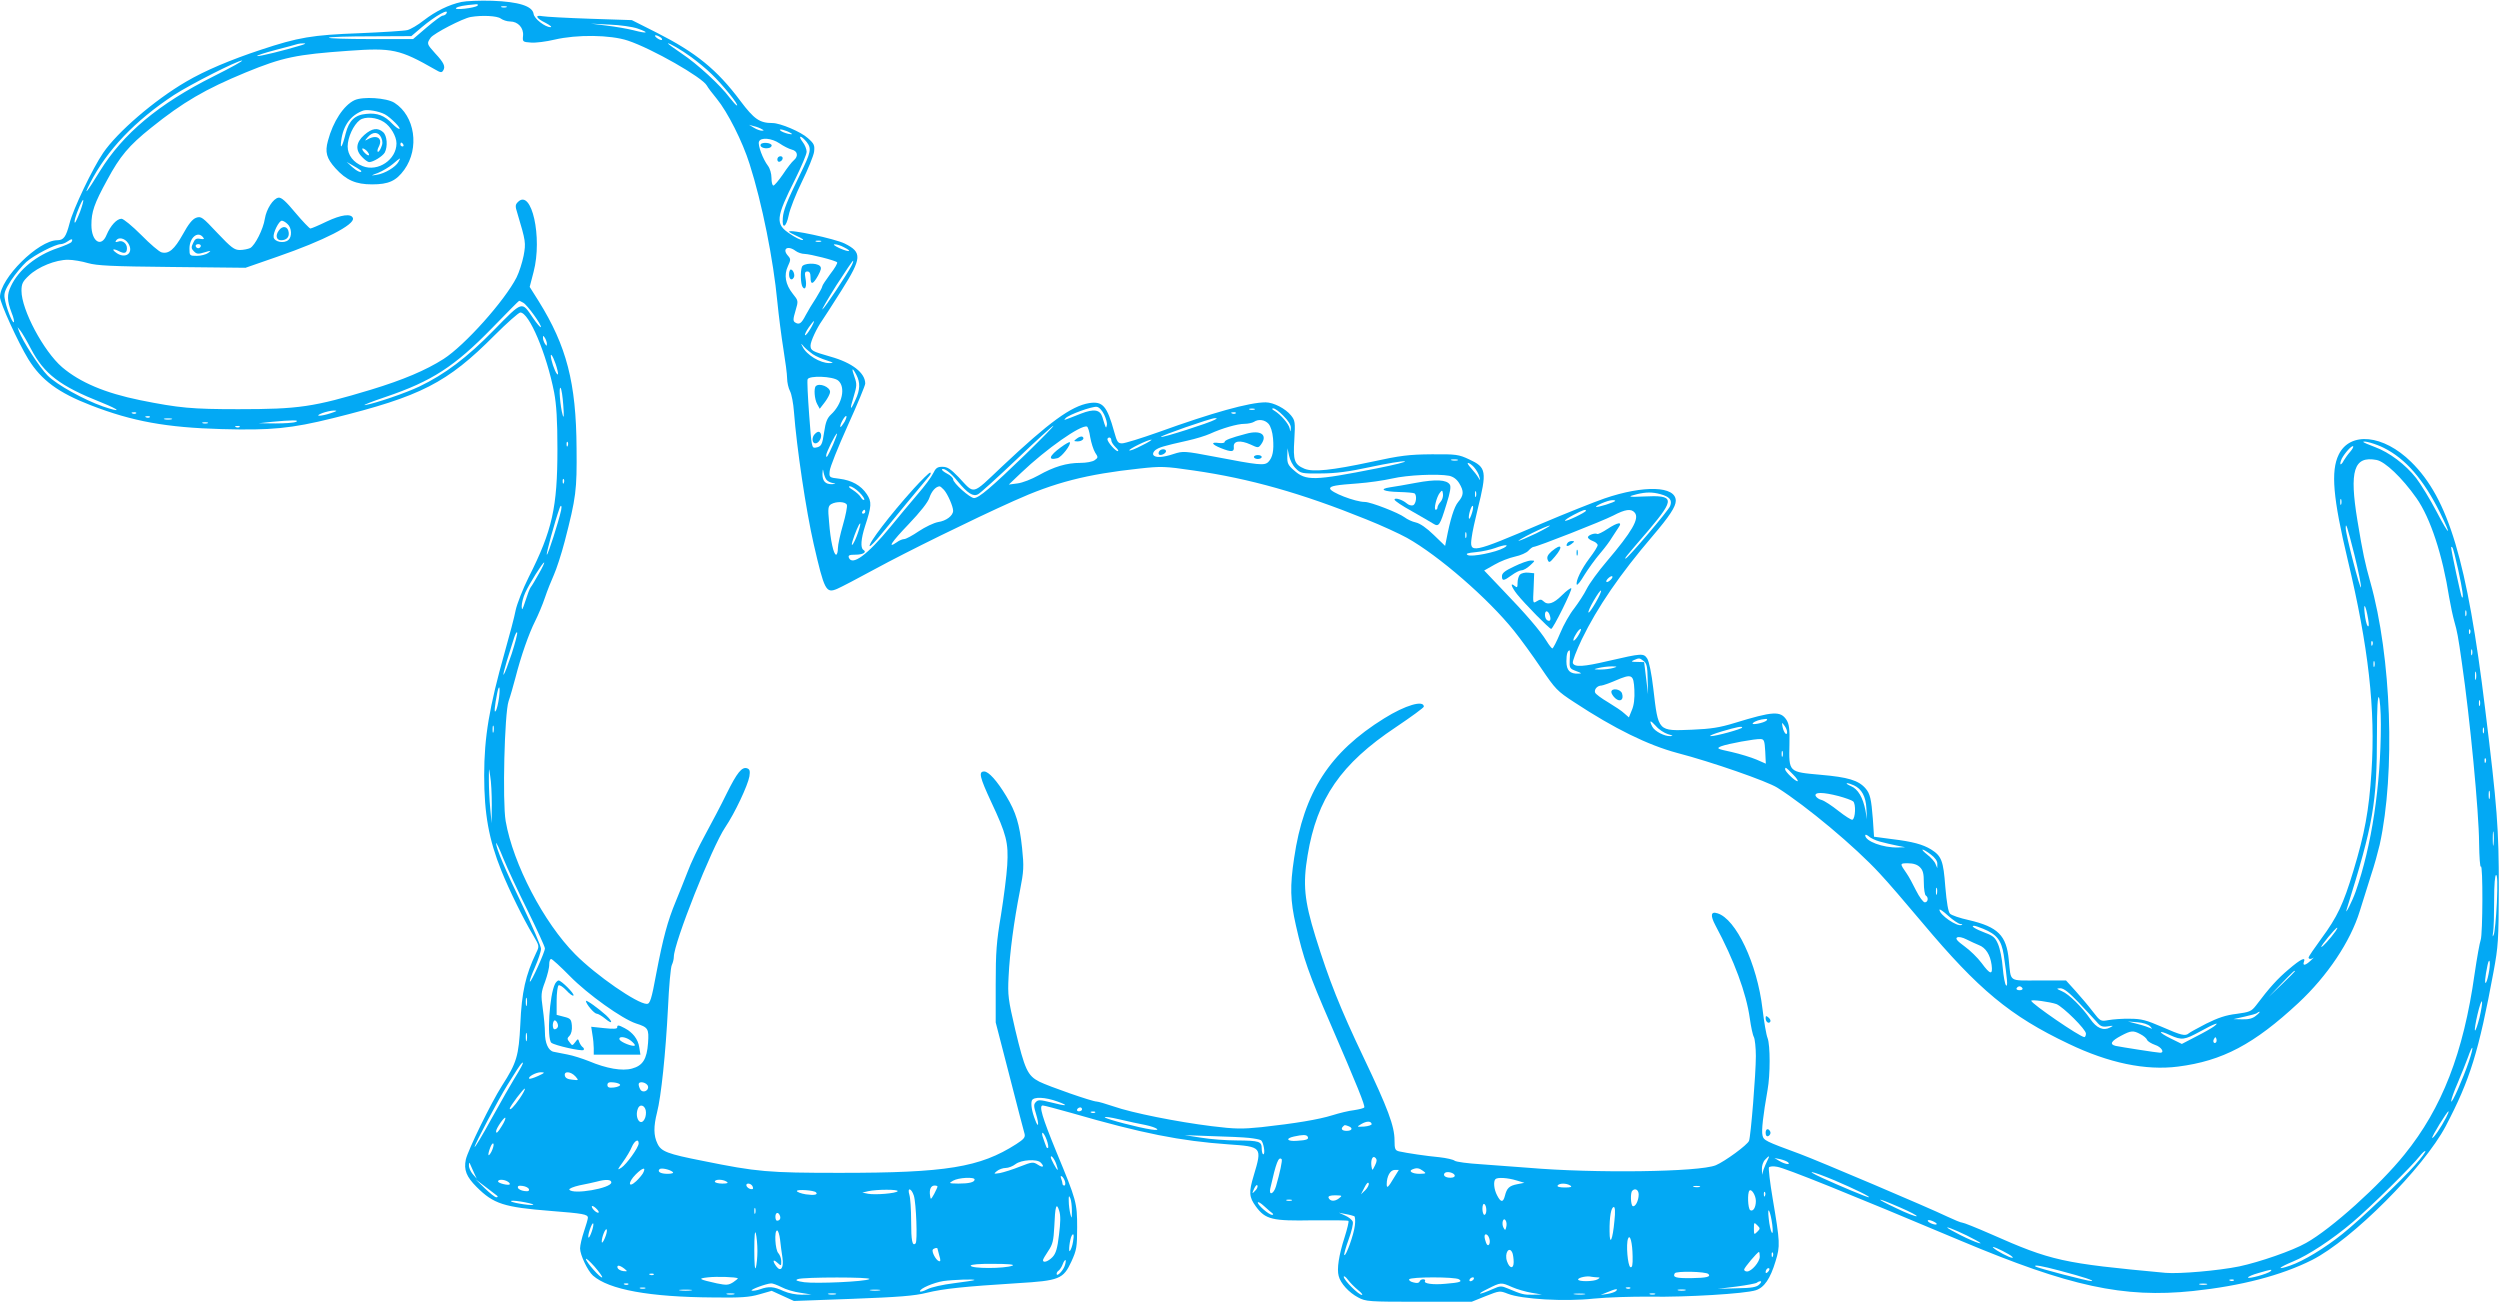 <?xml version="1.0" standalone="no"?>
<!DOCTYPE svg PUBLIC "-//W3C//DTD SVG 20010904//EN"
 "http://www.w3.org/TR/2001/REC-SVG-20010904/DTD/svg10.dtd">
<svg version="1.0" xmlns="http://www.w3.org/2000/svg"
 width="1280pt" height="667pt" viewBox="0 0 1280 667"
 preserveAspectRatio="xMidYMid meet">
<g transform="translate(0,667) scale(0.1,-0.1)"
fill="#03a9f4" stroke="none">
<path d="M2363 6660 c-65 -14 -132 -47 -193 -94 -30 -24 -68 -46 -84 -50 -15
-4 -126 -11 -245 -16 -243 -9 -313 -21 -506 -85 -154 -51 -285 -106 -382 -163
-163 -95 -352 -258 -425 -365 -54 -79 -154 -288 -172 -361 -18 -69 -30 -86
-63 -86 -96 0 -293 -195 -293 -291 0 -30 93 -233 145 -318 66 -107 154 -172
320 -236 214 -83 388 -114 670 -122 254 -7 356 3 570 56 451 112 584 180 827
424 64 64 124 117 132 117 45 0 134 -210 173 -408 12 -64 17 -141 17 -292 0
-297 -26 -416 -147 -655 -30 -60 -60 -137 -67 -170 -6 -33 -32 -130 -56 -215
-79 -280 -105 -434 -105 -630 0 -198 24 -329 88 -488 39 -97 113 -248 163
-331 32 -55 32 -55 15 -90 -54 -113 -74 -200 -81 -366 -8 -161 -18 -196 -94
-314 -56 -88 -174 -329 -185 -378 -11 -53 3 -88 55 -140 87 -87 139 -104 380
-123 165 -13 190 -17 190 -35 0 -6 -9 -38 -20 -70 -11 -32 -20 -71 -20 -87 0
-33 39 -115 66 -139 82 -72 289 -110 617 -112 139 -2 184 1 235 16 l63 18 57
-26 57 -26 300 11 c236 9 317 15 380 31 86 21 192 32 463 49 217 13 236 21
278 112 26 57 29 73 29 173 0 127 -3 138 -107 389 -72 176 -90 236 -69 236 7
0 74 -18 149 -39 359 -104 557 -143 800 -160 174 -12 175 -13 131 -160 -26
-86 -24 -110 11 -158 49 -67 84 -75 292 -71 97 1 179 0 182 -3 3 -3 -6 -41
-20 -85 -29 -90 -40 -161 -30 -197 9 -37 52 -85 100 -110 39 -21 52 -22 311
-22 l270 0 72 29 c71 28 72 28 113 12 71 -28 292 -41 439 -25 69 7 200 11 291
10 182 -3 485 15 540 33 43 14 74 59 101 149 24 78 23 95 -15 321 -14 82 -22
154 -19 159 3 5 22 7 42 3 43 -7 366 -137 941 -379 557 -234 832 -294 1188
-257 247 26 453 80 610 159 205 104 571 471 684 685 125 238 169 381 245 791
24 130 26 161 27 425 0 309 -8 416 -70 920 -92 757 -188 1078 -379 1265 -142
140 -313 157 -371 37 -41 -84 -29 -222 46 -537 107 -448 143 -767 122 -1086
-13 -201 -35 -317 -93 -509 -51 -169 -82 -235 -164 -346 -36 -49 -65 -92 -65
-96 0 -10 13 -10 26 -1 5 5 -1 -2 -14 -14 -27 -26 -44 -30 -36 -8 11 28 -16
15 -78 -38 -57 -48 -98 -93 -168 -186 -23 -29 -32 -33 -99 -42 -53 -6 -95 -20
-155 -50 -44 -23 -85 -45 -90 -50 -17 -15 -38 -10 -136 33 -81 35 -106 42
-165 42 -38 1 -88 -3 -110 -7 -39 -7 -41 -7 -80 44 -22 29 -62 76 -89 106
l-48 53 -139 0 c-158 0 -142 -11 -154 105 -12 126 -55 169 -204 204 -46 10
-90 25 -97 33 -9 9 -17 56 -24 137 -10 134 -19 158 -73 192 -43 26 -94 40
-202 53 l-90 12 -6 91 c-8 102 -14 130 -38 157 -36 41 -90 57 -229 69 -166 15
-163 12 -160 158 2 77 -2 102 -15 123 -31 47 -68 45 -267 -16 -75 -23 -120
-30 -215 -34 -178 -7 -174 -12 -200 210 -9 79 -22 139 -31 154 -19 28 -26 28
-199 -12 -128 -30 -173 -33 -182 -11 -3 9 18 63 46 122 80 165 197 335 362
528 87 102 119 151 119 181 0 76 -163 81 -365 12 -49 -17 -196 -75 -325 -130
-356 -152 -367 -154 -355 -70 3 26 17 90 30 142 49 198 46 217 -43 258 -53 25
-66 27 -192 26 -116 -1 -159 -6 -310 -39 -202 -43 -297 -53 -341 -35 -52 22
-59 42 -52 149 5 89 4 98 -17 124 -28 35 -90 67 -130 67 -83 0 -273 -53 -547
-152 -90 -32 -174 -58 -188 -58 -21 0 -26 7 -40 58 -37 134 -59 159 -129 148
-91 -15 -204 -97 -445 -324 -160 -151 -138 -145 -224 -54 -40 41 -56 52 -82
52 -26 0 -34 -6 -48 -35 -9 -19 -45 -67 -80 -107 -34 -40 -98 -116 -140 -168
-116 -141 -194 -199 -211 -155 -4 12 3 15 34 15 39 0 60 13 40 25 -15 10 -12
56 9 121 34 103 35 125 9 164 -30 45 -77 71 -141 79 -52 6 -52 7 -49 39 1 19
43 123 92 232 50 110 90 207 90 216 0 55 -67 107 -178 138 -94 27 -102 31
-102 57 0 21 31 88 60 129 10 14 54 83 99 154 104 165 106 194 16 239 -51 25
-285 75 -285 61 0 -3 19 -13 43 -24 23 -10 35 -19 26 -19 -9 -1 -39 14 -65 32
-76 50 -72 82 27 279 32 65 59 128 59 141 0 13 -9 36 -21 51 -11 14 -16 26
-10 26 5 0 19 -12 31 -27 26 -34 23 -51 -35 -169 -67 -137 -84 -180 -87 -220
-5 -59 17 -50 30 13 6 32 37 110 68 173 31 63 59 132 62 152 4 34 1 42 -32 71
-35 32 -141 77 -181 77 -66 0 -94 20 -164 113 -120 161 -228 248 -429 350
l-127 64 -214 7 c-118 4 -227 10 -243 13 -42 8 -34 -10 15 -34 23 -12 35 -22
26 -22 -27 -1 -84 43 -87 68 -6 40 -76 62 -211 67 -64 2 -135 -1 -158 -6z m82
-19 c-14 -12 -123 -25 -110 -12 9 8 39 14 100 19 11 1 15 -2 10 -7z m148 -8
c-7 -2 -19 -2 -25 0 -7 3 -2 5 12 5 14 0 19 -2 13 -5z m-308 -33 c-3 -5 -12
-10 -18 -10 -7 0 -43 -27 -82 -60 l-70 -60 -219 0 c-121 0 -216 3 -212 7 3 4
100 7 214 7 l208 1 54 46 c69 58 144 100 125 69z m279 -25 c11 -8 32 -15 48
-15 40 0 70 -33 66 -73 -3 -31 -2 -32 41 -35 24 -2 78 5 120 15 115 27 286 25
376 -5 123 -41 381 -188 404 -230 5 -10 28 -40 51 -68 55 -67 132 -219 168
-334 64 -200 122 -493 142 -705 7 -71 21 -180 31 -242 10 -62 19 -129 19 -150
0 -21 7 -51 15 -66 8 -15 17 -63 20 -105 14 -184 62 -507 101 -677 55 -239 63
-254 120 -230 19 8 107 54 197 103 158 86 495 252 707 347 210 95 374 137 644
166 110 12 129 12 278 -10 285 -41 552 -116 883 -250 78 -31 171 -74 209 -95
161 -90 415 -310 548 -476 33 -41 95 -126 138 -190 74 -109 82 -118 171 -176
205 -135 377 -219 526 -259 177 -46 461 -145 513 -178 150 -95 398 -302 524
-439 38 -40 136 -154 219 -253 287 -342 449 -477 748 -619 206 -99 395 -138
560 -117 228 29 389 114 617 326 148 138 266 314 314 470 17 55 43 138 58 185
16 47 35 117 44 155 81 370 60 962 -48 1345 -27 96 -38 145 -66 315 -42 255
-19 332 98 310 43 -8 130 -90 204 -195 72 -102 134 -292 168 -510 7 -41 19
-97 27 -125 13 -45 19 -74 38 -210 41 -281 87 -761 88 -922 1 -72 5 -126 9
-120 11 17 10 -347 -1 -376 -5 -13 -19 -91 -31 -173 -57 -405 -167 -688 -359
-925 -126 -157 -376 -382 -504 -453 -70 -40 -239 -98 -342 -120 -108 -22 -307
-39 -377 -33 -529 49 -584 61 -896 199 -73 32 -138 58 -145 58 -7 0 -41 14
-77 31 -95 46 -661 286 -755 321 -177 65 -185 69 -191 95 -6 24 3 102 26 233
14 76 14 229 0 265 -7 17 -18 83 -26 149 -27 232 -136 462 -231 490 -34 11
-37 -11 -10 -62 96 -179 158 -347 176 -476 6 -43 15 -86 21 -96 5 -10 10 -54
10 -97 0 -92 -26 -411 -35 -434 -8 -21 -123 -105 -170 -125 -84 -35 -624 -42
-960 -13 -66 5 -175 13 -242 18 -66 4 -127 12 -135 18 -7 6 -42 14 -78 18 -66
6 -166 21 -207 30 -20 5 -23 12 -23 56 0 73 -34 164 -158 424 -121 254 -177
395 -247 620 -57 185 -65 267 -40 416 48 291 170 468 452 656 79 53 143 100
143 105 0 35 -94 8 -203 -60 -279 -173 -412 -379 -461 -715 -22 -145 -20 -217
9 -345 38 -169 67 -251 177 -504 138 -319 178 -419 173 -428 -2 -4 -26 -10
-52 -14 -27 -3 -76 -15 -111 -26 -70 -22 -191 -42 -363 -61 -100 -10 -134 -10
-255 5 -177 22 -408 68 -502 101 -41 14 -80 25 -87 25 -23 0 -246 78 -294 102
-60 31 -74 61 -123 266 -36 155 -39 175 -34 272 6 124 27 281 58 439 20 102
21 124 11 220 -13 122 -31 182 -81 265 -47 78 -90 126 -113 126 -30 0 -23 -29
36 -156 78 -166 89 -208 82 -324 -3 -52 -18 -167 -32 -255 -23 -136 -27 -189
-27 -355 l0 -195 71 -275 c39 -151 73 -284 77 -296 4 -17 -4 -27 -43 -52 -186
-119 -357 -147 -903 -147 -368 0 -424 5 -700 61 -183 36 -215 48 -234 89 -20
41 -20 88 -2 159 21 81 44 301 56 534 5 112 14 212 20 222 5 10 10 29 10 41 0
71 195 562 263 663 49 72 116 215 124 261 4 27 2 36 -11 41 -27 10 -52 -21
-106 -130 -27 -56 -77 -150 -110 -211 -33 -60 -74 -146 -90 -190 -17 -44 -44
-111 -60 -150 -42 -101 -65 -187 -100 -370 -24 -131 -32 -155 -48 -155 -49 0
-260 146 -367 254 -161 162 -318 463 -356 682 -17 99 -6 552 15 614 9 25 24
79 35 120 28 110 69 227 101 290 15 30 38 84 50 120 12 36 33 88 46 117 13 29
38 105 55 170 59 228 63 263 61 478 -2 336 -51 523 -194 753 l-46 73 20 77
c46 176 -10 428 -80 358 -14 -14 -15 -21 -3 -58 43 -144 44 -151 32 -217 -7
-35 -23 -85 -36 -111 -61 -120 -265 -348 -374 -418 -91 -58 -207 -107 -371
-157 -295 -89 -369 -100 -680 -100 -237 0 -303 6 -502 46 -181 37 -308 91
-400 169 -95 82 -208 294 -208 391 0 36 6 48 38 78 47 45 137 81 200 81 26 0
72 -8 102 -17 46 -13 119 -17 431 -20 l376 -4 164 57 c237 82 397 164 386 197
-8 25 -60 18 -134 -17 -41 -20 -79 -36 -84 -36 -4 0 -39 36 -76 80 -49 59 -72
80 -87 78 -27 -4 -62 -58 -70 -108 -8 -53 -50 -136 -75 -150 -11 -5 -35 -10
-53 -10 -28 0 -44 12 -115 87 -77 82 -83 87 -109 78 -19 -7 -39 -32 -68 -85
-43 -77 -72 -102 -109 -92 -12 3 -59 43 -104 89 -46 46 -91 83 -101 83 -24 0
-56 -35 -76 -82 -27 -68 -78 -35 -78 50 0 67 14 109 81 231 65 121 111 176
225 267 163 131 276 197 484 283 190 78 259 92 527 111 224 16 261 8 443 -96
27 -16 34 -17 41 -5 13 20 4 40 -41 88 -43 48 -44 50 -23 80 16 22 164 99 205
106 58 10 136 6 154 -8z m700 -51 c64 -22 52 -28 -20 -9 -32 8 -95 19 -139 24
l-80 10 96 -5 c53 -2 117 -11 143 -20z m116 -44 c8 -5 12 -11 9 -14 -3 -3 -14
1 -25 9 -21 16 -8 20 16 5z m-1835 -41 c-88 -27 -219 -59 -228 -56 -6 2 36 16
93 31 58 15 110 29 115 31 6 2 19 3 30 3 13 0 9 -3 -10 -9z m1995 -62 c30 -22
77 -60 103 -86 54 -51 143 -161 130 -161 -4 0 -21 19 -38 41 -46 62 -166 173
-245 225 -38 26 -70 49 -70 51 0 7 67 -31 120 -70z m-2445 -97 c-282 -141
-465 -294 -584 -487 -66 -108 -87 -133 -50 -61 86 169 230 320 429 451 83 54
325 177 349 177 9 0 -56 -36 -144 -80z m2805 -271 c13 -7 13 -8 0 -8 -8 0 -26
6 -40 15 l-25 15 25 -7 c14 -3 32 -10 40 -15z m150 -21 c10 -6 6 -7 -15 -3
-16 4 -34 11 -40 17 -12 12 31 1 55 -14z m-59 -52 c20 -14 48 -28 63 -32 30
-7 35 -34 10 -55 -9 -7 -34 -39 -55 -71 -22 -32 -44 -58 -49 -58 -6 0 -10 17
-10 39 0 22 -8 49 -18 62 -26 34 -53 106 -46 124 9 23 65 18 105 -9z m-3581
-350 c-12 -31 -24 -56 -26 -56 -7 0 3 36 23 83 25 57 26 37 3 -27z m1062 -63
c22 -19 24 -66 4 -82 -22 -19 -70 -10 -75 14 -4 22 27 85 42 85 6 0 19 -7 29
-17z m-433 -67 c9 -11 6 -12 -14 -9 -19 4 -27 0 -36 -21 -11 -22 -10 -29 4
-43 14 -14 22 -15 54 -5 34 10 36 10 19 -3 -11 -8 -37 -15 -58 -15 -37 0 -38
1 -38 37 0 56 42 92 69 59z m-673 -25 c-3 -5 -35 -19 -70 -31 -108 -36 -200
-110 -240 -195 -21 -43 -20 -74 3 -135 11 -27 16 -50 11 -50 -9 0 -39 78 -46
122 -5 27 2 44 33 93 22 33 57 75 78 94 40 35 148 91 176 91 8 0 24 6 35 14
20 15 30 14 20 -3z m290 -6 c29 -44 -5 -80 -52 -55 -13 8 -24 17 -24 21 0 4
12 2 27 -6 30 -16 43 -12 43 14 0 25 -24 43 -45 34 -13 -4 -16 -3 -11 5 12 20
45 13 62 -13z m3547 8 c-7 -2 -19 -2 -25 0 -7 3 -2 5 12 5 14 0 19 -2 13 -5z
m-3175 -24 c-2 -6 -8 -10 -13 -10 -5 0 -11 4 -13 10 -2 6 4 11 13 11 9 0 15
-5 13 -11z m3293 -5 c46 -23 28 -27 -22 -5 -24 11 -36 20 -26 20 10 1 32 -6
48 -15z m-247 -19 c11 -8 31 -15 45 -15 30 -1 157 -33 167 -43 4 -3 -12 -31
-35 -60 -22 -30 -41 -58 -41 -63 0 -6 -15 -32 -32 -60 -18 -27 -42 -67 -53
-88 -22 -43 -33 -50 -54 -37 -11 7 -11 17 2 60 15 51 15 51 -14 87 -38 48 -46
96 -25 141 15 32 15 37 1 53 -33 36 -2 56 39 25z m285 -77 c-25 -47 -137 -216
-148 -222 -6 -4 26 51 71 123 46 71 84 128 86 126 2 -2 -2 -14 -9 -27z m-1680
-188 c20 -10 97 -117 90 -125 -3 -2 -21 19 -40 47 -59 87 -51 90 -201 -63
-138 -141 -250 -225 -381 -288 -69 -33 -221 -85 -277 -95 -19 -3 28 16 105 42
236 80 352 155 545 353 74 76 136 139 138 139 2 0 11 -4 21 -10z m1470 -134
c-12 -20 -24 -35 -27 -32 -3 3 6 21 19 40 13 19 25 33 27 32 1 -2 -7 -20 -19
-40z m-3991 -101 c68 -130 148 -191 362 -276 99 -40 104 -53 7 -20 -97 34
-236 111 -283 158 -41 41 -131 180 -147 228 l-7 20 16 -20 c8 -11 32 -51 52
-90z m2642 25 c0 -13 -1 -13 -10 0 -5 8 -10 22 -10 30 0 13 1 13 10 0 5 -8 10
-22 10 -30z m1362 -54 c15 -10 47 -24 70 -31 37 -12 39 -14 15 -14 -47 -1
-118 42 -138 84 -10 19 -9 19 8 -1 10 -11 31 -28 45 -38z m-1308 -81 c5 -19 4
-26 -2 -20 -12 13 -32 73 -32 94 1 19 24 -31 34 -74z m1531 -25 c20 -39 19
-76 -5 -127 -27 -61 -31 -53 -9 17 16 53 17 64 4 100 -17 47 -12 52 10 10z
m-94 -28 c40 -33 22 -121 -37 -175 -19 -18 -27 -39 -34 -87 -10 -68 -14 -77
-45 -82 -19 -3 -20 6 -32 167 -7 94 -11 176 -8 183 7 20 128 16 156 -6z
m-1407 -127 c4 -55 3 -70 -3 -50 -13 44 -21 149 -11 139 5 -5 11 -45 14 -89z
m2769 -47 c10 -21 17 -46 14 -55 -4 -20 -5 -18 -23 42 -12 38 -43 43 -110 17
-94 -37 -90 -36 -78 -23 16 18 135 61 159 58 12 -1 27 -17 38 -39z m770 25
c-7 -2 -19 -2 -25 0 -7 3 -2 5 12 5 14 0 19 -2 13 -5z m148 -32 c25 -25 39
-47 38 -62 -2 -23 -2 -23 -6 -2 -5 23 -45 70 -78 90 -13 7 -15 12 -6 12 7 1
31 -16 52 -38z m-4876 14 c-54 -18 -91 -18 -45 0 19 7 46 13 60 13 19 0 16 -3
-15 -13z m-998 -1 c-3 -3 -12 -4 -19 -1 -8 3 -5 6 6 6 11 1 17 -2 13 -5z
m5630 0 c-3 -3 -12 -4 -19 -1 -8 3 -5 6 6 6 11 1 17 -2 13 -5z m-5560 -20 c-3
-3 -12 -4 -19 -1 -8 3 -5 6 6 6 11 1 17 -2 13 -5z m3557 -24 c-10 -16 -19 -28
-21 -26 -6 6 20 56 29 56 5 0 1 -13 -8 -30z m-3446 13 c-10 -2 -26 -2 -35 0
-10 3 -2 5 17 5 19 0 27 -2 18 -5z m5342 -2 c-27 -16 -271 -94 -276 -88 -6 5
252 95 276 96 13 0 13 -1 0 -8z m-4705 -11 c-11 -5 -58 -8 -105 -8 l-85 1 65
7 c102 10 149 10 125 0z m4980 -10 c11 -13 20 -41 23 -75 5 -63 -2 -97 -24
-120 -20 -20 -48 -17 -277 27 -152 29 -160 29 -207 14 -56 -19 -96 -21 -105
-5 -4 6 1 17 11 25 20 14 39 20 164 48 41 9 93 25 115 35 61 28 140 51 177 51
18 0 40 5 48 10 24 16 56 11 75 -10z m-5432 3 c-7 -2 -19 -2 -25 0 -7 3 -2 5
12 5 14 0 19 -2 13 -5z m164 -19 c-3 -3 -12 -4 -19 -1 -8 3 -5 6 6 6 11 1 17
-2 13 -5z m4025 -139 c-177 -171 -240 -225 -265 -225 -21 0 -107 77 -107 96 0
7 -14 21 -31 29 -17 9 -29 19 -26 22 10 9 44 -16 81 -62 50 -61 79 -79 103
-66 11 5 100 86 199 180 98 94 183 171 187 171 5 0 -59 -65 -141 -145z m330
86 c5 -28 16 -63 25 -78 16 -24 16 -26 -2 -39 -11 -8 -43 -14 -74 -14 -70 0
-134 -19 -214 -64 -34 -19 -82 -38 -107 -41 l-45 -6 63 60 c129 123 306 247
337 237 5 -1 13 -26 17 -55z m-1317 -38 c-28 -62 -35 -73 -35 -54 0 14 48 111
55 111 3 0 -7 -26 -20 -57z m1425 22 c0 -8 10 -23 22 -35 12 -11 17 -20 11
-20 -12 0 -53 47 -53 61 0 5 5 9 10 9 6 0 10 -7 10 -15z m156 -26 c-32 -17
-60 -28 -64 -25 -5 6 95 55 113 55 6 0 -16 -14 -49 -30z m-2939 -1 c-3 -8 -6
-5 -6 6 -1 11 2 17 5 13 3 -3 4 -12 1 -19z m9298 -11 c112 -56 203 -161 288
-332 62 -125 50 -124 -16 2 -35 67 -83 145 -106 175 -55 70 -138 132 -211 159
-33 12 -60 24 -60 26 0 9 66 -10 105 -30z m-172 -20 c-11 -12 -26 -33 -33 -45
-6 -13 -14 -21 -17 -19 -2 3 1 16 7 29 16 30 52 69 58 63 3 -3 -4 -15 -15 -28z
m-5399 -85 c25 -26 31 -27 129 -26 75 0 143 9 254 33 84 18 162 31 175 29 13
-2 -51 -18 -142 -36 -324 -64 -363 -65 -425 -10 -30 26 -35 36 -34 72 l1 41 8
-38 c4 -21 19 -51 34 -65z m829 41 c-7 -2 -21 -2 -30 0 -10 3 -4 5 12 5 17 0
24 -2 18 -5z m84 -35 c11 -13 24 -34 27 -48 6 -23 6 -23 -5 -5 -6 11 -23 32
-37 48 -14 15 -21 27 -16 27 6 0 20 -10 31 -22z m-3315 -65 c5 -6 19 -14 31
-16 19 -4 19 -4 -3 -6 -34 -1 -50 16 -49 54 2 27 2 27 6 5 3 -14 9 -30 15 -37z
m3188 21 c21 -5 38 -17 51 -38 25 -41 24 -62 -5 -96 -21 -25 -41 -90 -61 -195
l-6 -30 -58 56 c-37 36 -70 59 -92 64 -19 4 -44 16 -57 26 -30 23 -174 79
-204 79 -49 0 -178 50 -178 69 0 13 32 18 143 26 53 4 132 15 175 25 78 18
232 25 292 14z m-4533 -36 c-3 -8 -6 -5 -6 6 -1 11 2 17 5 13 3 -3 4 -12 1
-19z m1513 -49 c17 -17 28 -34 25 -38 -4 -3 -11 2 -17 12 -5 10 -24 27 -41 38
-20 12 -26 19 -15 19 9 0 31 -14 48 -31z m433 13 c19 -21 47 -85 47 -107 0
-25 -35 -52 -77 -58 -22 -4 -66 -25 -99 -47 -32 -22 -66 -40 -74 -40 -9 0 -26
-7 -38 -16 -52 -36 -28 0 61 93 59 62 99 112 106 136 11 32 32 56 52 57 3 0
13 -8 22 -18z m2724 -34 c-3 -7 -5 -2 -5 12 0 14 2 19 5 13 2 -7 2 -19 0 -25z
m944 12 c48 -13 62 -31 50 -61 -8 -23 -218 -269 -228 -269 -7 0 -2 6 120 148
134 159 131 178 -27 170 -79 -4 -88 -1 -34 12 47 11 78 11 119 0z m3486 -52
c-3 -7 -5 -2 -5 12 0 14 2 19 5 13 2 -7 2 -19 0 -25z m-3717 18 c0 -7 -93 -36
-98 -31 -6 5 58 33 81 34 9 1 17 -1 17 -3z m-3934 -21 c3 -7 -6 -54 -20 -102
-14 -48 -26 -103 -26 -120 0 -18 -4 -33 -9 -33 -13 0 -29 73 -36 166 -7 73 -5
83 11 93 27 15 74 13 80 -4z m-1463 -27 c-14 -63 -67 -228 -73 -228 -6 0 41
171 65 238 7 21 13 13 8 -10z m4664 -13 c-6 -19 -12 -33 -15 -31 -7 7 9 66 18
66 4 0 3 -16 -3 -35z m-3107 5 c0 -5 -5 -10 -11 -10 -5 0 -7 5 -4 10 3 6 8 10
11 10 2 0 4 -4 4 -10z m3690 5 c0 -8 -102 -57 -107 -51 -3 2 17 16 44 30 48
25 63 30 63 21z m250 -10 c25 -30 -14 -97 -144 -250 -42 -49 -88 -112 -102
-140 -13 -27 -43 -72 -64 -100 -22 -27 -55 -85 -72 -127 -18 -43 -36 -78 -40
-78 -3 0 -17 17 -29 37 -33 54 -110 143 -222 259 l-98 103 53 30 c29 17 76 35
104 41 29 6 60 20 69 30 10 11 22 20 27 20 17 0 353 132 407 160 63 33 93 37
111 15z m-3977 -102 c-17 -51 -41 -88 -28 -43 12 39 33 90 39 90 3 0 -2 -21
-11 -47z m3472 -4 c-44 -21 -84 -38 -90 -38 -5 0 26 18 70 40 43 21 84 39 90
38 5 0 -26 -18 -70 -40z m4190 -111 c20 -81 35 -155 33 -165 -3 -18 -78 271
-78 303 0 34 8 8 45 -138z m-4548 90 c-3 -7 -5 -2 -5 12 0 14 2 19 5 13 2 -7
2 -19 0 -25z m193 -53 c-40 -23 -166 -48 -185 -37 -13 7 -2 11 41 15 33 3 77
13 99 21 51 19 77 19 45 1z m4886 -112 c23 -106 29 -151 19 -141 -5 4 -55 239
-55 255 0 4 3 4 6 0 4 -3 17 -55 30 -114z m-9827 -20 c-18 -32 -36 -63 -42
-70 -5 -7 -17 -38 -27 -70 -15 -46 -18 -52 -19 -28 0 17 8 48 18 70 21 46 89
155 97 155 3 0 -9 -26 -27 -57z m5491 -28 c-7 -8 -17 -15 -22 -15 -6 0 -5 7 2
15 7 8 17 15 22 15 6 0 5 -7 -2 -15z m-80 -120 c-18 -31 -34 -54 -37 -51 -3 3
9 30 27 61 18 31 34 54 37 51 3 -3 -9 -30 -27 -61z m3955 -85 c5 -29 4 -42 -3
-35 -5 6 -12 35 -15 65 -7 63 6 41 18 -30z m502 18 c-3 -7 -5 -2 -5 12 0 14 2
19 5 13 2 -7 2 -19 0 -25z m-4544 -98 c-9 -16 -21 -30 -26 -30 -4 0 0 14 10
30 9 17 21 30 26 30 4 0 0 -13 -10 -30z m4564 8 c-3 -8 -6 -5 -6 6 -1 11 2 17
5 13 3 -3 4 -12 1 -19z m-10027 -105 c-18 -54 -36 -102 -41 -107 -5 -5 3 26
16 70 14 43 30 97 37 118 7 21 14 34 16 27 2 -6 -11 -55 -28 -108z m9527 45
c-3 -8 -6 -5 -6 6 -1 11 2 17 5 13 3 -3 4 -12 1 -19z m510 -50 c-3 -7 -5 -2
-5 12 0 14 2 19 5 13 2 -7 2 -19 0 -25z m-4620 -24 c-2 -45 -1 -47 33 -60 28
-10 31 -13 12 -13 -44 -2 -62 16 -62 63 0 37 6 56 17 56 1 0 2 -21 0 -46z
m378 -8 c16 -12 20 -28 21 -93 l2 -78 -10 83 -10 82 -37 1 c-29 0 -32 2 -16 9
28 12 29 12 50 -4z m3742 -28 c-3 -7 -5 -2 -5 12 0 14 2 19 5 13 2 -7 2 -19 0
-25z m-3897 -8 c-14 -4 -43 -8 -65 -8 -38 0 -39 1 -10 8 17 4 46 8 65 8 32 0
33 -1 10 -8z m4417 -57 c-3 -10 -5 -2 -5 17 0 19 2 27 5 18 2 -10 2 -26 0 -35z
m-4309 -55 c2 -44 -2 -79 -13 -104 l-15 -37 -23 20 c-12 12 -50 37 -83 57 -34
20 -64 42 -67 50 -6 16 11 36 33 36 8 1 40 12 70 25 86 37 94 33 98 -47z
m-5813 -40 c-4 -29 -11 -60 -17 -68 -9 -15 -6 23 8 93 10 48 16 29 9 -25z
m9635 -138 c0 -311 -47 -621 -129 -855 -17 -49 -58 -129 -46 -91 137 440 155
544 155 898 0 135 4 198 10 188 5 -8 10 -71 10 -140z m507 98 c-3 -7 -5 -2 -5
12 0 14 2 19 5 13 2 -7 2 -19 0 -25z m-3652 -77 c-14 -13 -83 -26 -70 -13 10
10 37 19 65 21 8 1 10 -2 5 -8z m-505 -70 c26 -7 29 -9 12 -10 -30 -1 -79 24
-92 48 -18 35 -11 36 18 4 15 -18 43 -36 62 -42z m610 11 c0 -23 -17 -4 -23
25 -5 26 -4 26 9 8 8 -10 14 -25 14 -33z m-6623 1 c-3 -10 -5 -4 -5 12 0 17 2
24 5 18 2 -7 2 -21 0 -30z m6393 22 c0 -7 -136 -45 -161 -44 -13 0 12 11 56
24 82 24 105 28 105 20z m3797 -27 c-3 -7 -5 -2 -5 12 0 14 2 19 5 13 2 -7 2
-19 0 -25z m-3679 -95 l3 -63 -48 21 c-26 11 -84 29 -128 39 -75 16 -78 18
-53 29 34 13 175 39 203 37 17 -1 20 -9 23 -63z m89 -25 c-3 -7 -5 -2 -5 12 0
14 2 19 5 13 2 -7 2 -19 0 -25z m3600 -30 c-3 -8 -6 -5 -6 6 -1 11 2 17 5 13
3 -3 4 -12 1 -19z m-10209 -218 l-1 -95 -7 75 c-4 41 -7 107 -7 145 0 70 0 70
7 20 5 -27 8 -93 8 -145z m6662 155 c19 -19 29 -35 23 -35 -12 0 -63 49 -63
61 0 14 4 11 40 -26z m312 -56 c40 -18 61 -58 64 -118 l3 -56 -8 46 c-13 66
-38 109 -74 124 -18 8 -27 14 -20 15 7 0 22 -5 35 -11z m3255 -66 c-3 -10 -5
-2 -5 17 0 19 2 27 5 18 2 -10 2 -26 0 -35z m-3333 11 c33 -9 67 -21 74 -27
15 -12 12 -89 -4 -94 -5 -2 -38 19 -71 45 -34 27 -72 52 -86 56 -14 3 -27 13
-31 21 -7 20 37 20 118 -1z m3353 -246 c-2 -18 -4 -6 -4 27 0 33 2 48 4 33 2
-15 2 -42 0 -60z m-3142 13 c22 -6 60 -15 85 -20 l45 -9 -38 -1 c-76 -2 -167
32 -167 62 0 6 8 3 18 -5 9 -9 35 -21 57 -27z m-6923 -354 c48 -98 88 -184 88
-193 0 -18 -71 -176 -77 -170 -3 2 9 36 26 74 17 39 31 81 31 94 0 13 -42 111
-93 218 -92 190 -137 298 -137 323 0 7 17 -28 37 -78 20 -49 76 -170 125 -268z
m7185 287 c20 -15 33 -33 32 -47 l0 -22 -9 21 c-4 12 -23 33 -42 48 -18 14
-29 26 -24 26 5 0 24 -11 43 -26z m-57 -64 c16 -16 20 -33 20 -79 0 -33 5 -63
10 -66 15 -9 12 -35 -5 -35 -8 0 -28 27 -45 61 -16 33 -38 73 -48 87 -36 52
-36 52 7 52 28 0 48 -7 61 -20z m2954 -182 c-4 -79 -11 -152 -16 -163 -6 -15
-7 -11 -3 14 3 18 5 91 5 162 0 81 4 129 10 129 7 0 8 -48 4 -142z m-2867 45
c-3 -10 -5 -4 -5 12 0 17 2 24 5 18 2 -7 2 -21 0 -30z m120 -154 c10 0 13 -3
6 -5 -23 -10 -113 52 -113 78 0 6 20 -8 45 -31 24 -22 53 -41 62 -42z m116
-24 c71 -29 94 -59 106 -133 18 -123 22 -167 12 -157 -6 6 -13 46 -17 90 -3
44 -14 98 -24 121 -14 33 -25 43 -66 58 -50 19 -77 36 -57 36 6 0 26 -7 46
-15z m1805 -13 c-27 -38 -69 -84 -73 -80 -4 4 73 98 81 98 3 0 -1 -8 -8 -18z
m-1826 -71 c35 -13 58 -50 65 -101 7 -54 -7 -51 -51 9 -20 27 -60 66 -88 86
-37 27 -47 39 -38 45 8 5 28 1 49 -10 20 -10 48 -23 63 -29z m-7214 -159 c91
-93 268 -219 338 -242 63 -20 67 -27 62 -100 -6 -83 -27 -116 -82 -131 -50
-14 -131 0 -221 38 -33 13 -82 29 -110 34 -27 5 -59 12 -71 14 -27 6 -44 45
-44 100 0 24 -5 78 -11 121 -10 70 -9 83 12 138 12 34 22 73 21 89 0 15 4 27
10 27 5 0 49 -40 96 -88z m9827 31 c-4 -27 -11 -55 -16 -63 -9 -14 -6 27 7 88
9 42 16 22 9 -25z m-995 -6 c0 -1 -30 -32 -67 -67 l-68 -65 65 68 c60 62 70
72 70 64z m-1395 -87 c3 -5 -3 -10 -15 -10 -12 0 -18 5 -15 10 3 6 10 10 15
10 5 0 12 -4 15 -10z m287 -72 c38 -40 79 -85 93 -100 19 -23 29 -27 57 -23
30 5 31 4 11 -6 -34 -18 -69 -3 -101 44 -43 62 -109 127 -145 142 -29 13 -30
14 -8 15 18 0 44 -21 93 -72z m-7945 -15 c-3 -10 -5 -2 -5 17 0 19 2 27 5 18
2 -10 2 -26 0 -35z m7832 6 c34 -14 151 -129 151 -151 0 -10 -4 -18 -8 -18
-22 0 -272 172 -272 186 0 8 98 -6 129 -17z m2166 -70 c-10 -38 -20 -68 -23
-65 -3 3 3 41 13 83 10 43 20 72 23 65 2 -7 -4 -44 -13 -83z m-1144 11 c-16
-14 -37 -20 -70 -19 l-46 1 58 13 c32 7 61 15 64 19 3 3 9 6 12 6 3 -1 -5 -10
-18 -20z m-542 -55 c11 -13 12 -15 1 -9 -8 4 -37 14 -65 21 l-50 13 49 -4 c29
-2 55 -11 65 -21z m327 0 c-11 -8 -52 -32 -92 -52 l-73 -38 -57 28 c-65 32
-68 47 -3 17 60 -27 73 -25 154 19 72 40 105 52 71 26z m-8639 -72 c-3 -10 -5
-2 -5 17 0 19 2 27 5 18 2 -10 2 -26 0 -35z m8262 32 c16 -8 31 -21 34 -29 3
-8 22 -19 41 -26 32 -10 51 -40 26 -40 -14 0 -199 29 -228 35 -33 8 -23 25 28
52 51 27 62 28 99 8z m387 -42 c-10 -10 -19 5 -10 18 6 11 8 11 12 0 2 -7 1
-15 -2 -18z m1295 -97 c-30 -88 -90 -225 -91 -204 0 9 15 52 34 95 18 43 42
102 52 130 10 29 20 51 22 48 3 -2 -5 -33 -17 -69z m-9972 -28 c-7 -13 -23
-41 -37 -63 -14 -22 -65 -112 -114 -200 -48 -88 -88 -154 -88 -147 0 13 124
247 168 317 14 22 36 57 49 78 25 40 41 51 22 15z m86 -47 c-22 -10 -42 -16
-45 -14 -10 9 34 33 59 33 23 0 21 -3 -14 -19z m191 -2 c18 -21 18 -21 -16
-17 -24 2 -36 9 -38 21 -5 24 30 22 54 -4z m229 -44 c0 -5 -15 -11 -32 -13
-25 -3 -33 1 -33 13 0 12 8 16 33 13 17 -2 32 -7 32 -13z m143 -8 c4 -22 -27
-35 -39 -16 -5 8 -9 20 -9 27 0 20 44 10 48 -11z m-657 -61 c-29 -42 -51 -64
-51 -52 0 11 73 107 77 102 3 -2 -9 -25 -26 -50z m2754 -16 c63 -23 46 -25
-35 -4 -53 13 -65 14 -76 2 -12 -12 -12 -21 1 -63 16 -54 12 -75 -5 -29 -17
43 -23 81 -17 99 8 21 69 18 132 -5z m-2109 -44 c3 -13 1 -34 -6 -46 -21 -40
-52 8 -34 54 9 24 33 19 40 -8z m2234 4 c0 -5 -7 -10 -16 -10 -8 0 -12 5 -9
10 3 6 10 10 16 10 5 0 9 -4 9 -10z m67 -16 c-3 -3 -12 -4 -19 -1 -8 3 -5 6 6
6 11 1 17 -2 13 -5z m6917 -26 c-25 -49 -66 -109 -71 -104 -5 4 76 136 83 136
3 0 -3 -15 -12 -32z m-6659 -38 c61 -13 85 -32 29 -23 -66 10 -227 52 -237 62
-5 5 28 1 74 -10 46 -11 106 -24 134 -29z m-3295 -4 c-21 -35 -30 -43 -30 -28
0 14 41 74 47 69 3 -3 -5 -22 -17 -41z m4453 9 c1 -5 -16 -11 -38 -13 -40 -2
-40 -2 -15 13 27 16 50 16 53 0z m-119 -11 c25 -9 19 -24 -9 -24 -24 0 -32 10
-18 23 8 8 8 8 27 1z m-1545 -70 c7 -19 10 -38 7 -41 -3 -3 -8 0 -10 8 -3 8
-10 26 -15 42 -6 15 -7 27 -3 27 4 0 14 -16 21 -36z m1036 10 c28 -3 55 -8 61
-12 13 -8 24 -72 12 -72 -4 0 -8 13 -8 29 0 37 -11 41 -128 42 -53 0 -135 6
-182 14 l-85 13 140 -5 c77 -2 163 -6 190 -9z m300 7 c8 -14 -4 -19 -55 -22
-50 -4 -61 12 -15 22 46 10 63 10 70 0z m-3425 -35 c0 -21 -62 -107 -89 -125
-22 -14 -21 -11 8 29 18 25 39 60 46 78 14 32 35 44 35 18z m-754 -43 c-18
-33 -21 -17 -5 24 6 15 13 23 16 16 2 -6 -3 -24 -11 -40z m9849 -68 c-68 -78
-285 -284 -372 -353 -88 -71 -200 -139 -268 -162 -72 -25 -62 -11 15 21 78 32
200 112 305 201 89 75 304 287 346 341 12 15 24 26 27 23 2 -3 -21 -35 -53
-71z m-6957 5 c6 -16 9 -30 7 -30 -5 0 -35 56 -35 65 0 15 19 -8 28 -35z
m1632 -7 c-14 -28 -14 -28 -18 -5 -5 34 6 58 20 44 9 -9 8 -18 -2 -39z m2009
25 c-6 -12 -15 -33 -20 -47 l-7 -26 -1 29 c-1 16 6 38 16 48 22 24 26 23 12
-4z m-2487 7 c5 -5 -9 -70 -29 -139 -12 -41 -38 -49 -29 -10 30 133 42 164 58
149z m2593 -16 c15 -15 -17 -10 -45 7 l-25 15 30 -6 c17 -4 34 -11 40 -16z
m-3827 -1 c21 -21 13 -29 -13 -12 -25 16 -29 16 -93 -9 -37 -15 -83 -29 -102
-33 -33 -5 -34 -5 -16 10 11 9 31 16 45 16 14 0 37 9 51 20 29 22 109 27 128
8z m-2901 -53 l14 -30 -21 24 c-11 13 -20 33 -19 45 0 14 2 16 6 6 3 -8 12
-28 20 -45z m865 -2 c-6 -10 -21 -28 -35 -41 -41 -38 -43 -6 -2 35 36 36 55
40 37 6z m153 6 c5 -5 -5 -9 -27 -9 -36 0 -54 11 -41 24 9 8 54 -2 68 -15z
m3841 6 c18 -13 17 -14 -18 -15 -37 0 -59 14 -36 23 22 9 34 7 54 -8z m-147
-32 c-32 -54 -39 -60 -39 -36 0 40 18 73 41 73 l21 0 -23 -37z m309 10 c2 -8
-6 -13 -22 -13 -26 0 -40 12 -29 24 11 11 46 2 51 -11z m1944 -26 c105 -45
189 -86 176 -87 -10 0 -151 59 -238 99 -98 45 -56 37 62 -12z m-3939 -7 c3
-11 1 -20 -4 -20 -5 0 -9 4 -9 9 0 5 -3 17 -7 27 -4 11 -3 15 4 11 6 -4 13
-16 16 -27z m-463 11 c0 -14 -28 -21 -83 -21 -50 1 -51 1 -27 15 28 16 110 20
110 6z m2775 -5 l40 -12 -36 -7 c-42 -8 -54 -20 -64 -60 -9 -35 -21 -34 -40 3
-16 30 -20 72 -8 83 10 10 63 7 108 -7z m-5220 -78 c5 -5 4 -8 -4 -8 -7 0 -33
21 -59 46 l-47 46 50 -38 c28 -21 54 -42 60 -46z m55 72 c8 -5 12 -11 10 -14
-8 -7 -60 6 -60 15 0 12 31 11 50 -1z m530 -4 c0 -30 -198 -64 -215 -37 -3 5
21 15 52 22 32 6 72 15 88 19 48 13 75 11 75 -4z m590 4 c11 -7 5 -10 -22 -10
-21 0 -38 5 -38 10 0 13 40 13 60 0z m3270 -44 l-22 -21 18 35 c10 21 19 30
22 21 2 -7 -6 -23 -18 -35z m-3136 18 c4 -11 1 -14 -11 -12 -9 2 -18 9 -21 16
-6 18 25 15 32 -4z m2571 -22 c-15 -16 -16 -15 -4 12 7 15 15 23 17 16 3 -7
-3 -19 -13 -28z m1615 28 c11 -7 3 -10 -28 -10 -26 0 -41 4 -37 10 8 13 45 13
65 0z m-5332 -18 c3 -10 -4 -13 -24 -10 -15 2 -29 9 -32 16 -3 10 4 13 24 10
15 -2 29 -9 32 -16z m2092 13 c0 -4 -8 -20 -17 -38 -17 -30 -18 -31 -21 -9 -5
32 4 52 23 52 8 0 15 -2 15 -5z m3903 -2 c-7 -2 -21 -2 -30 0 -10 3 -4 5 12 5
17 0 24 -2 18 -5z m-4525 -28 c12 -12 -10 -16 -52 -10 -25 4 -46 12 -46 17 0
10 88 4 98 -7z m418 6 c-7 -11 -115 -20 -152 -13 l-29 6 30 7 c44 10 157 10
151 0z m83 -23 c12 -39 19 -233 9 -244 -17 -17 -23 13 -23 114 0 59 -4 119 -9
135 -12 39 10 35 23 -5z m3711 6 c0 -32 -18 -66 -31 -59 -10 7 -12 68 -2 78
15 16 33 5 33 -19z m600 -33 c0 -33 -14 -56 -29 -47 -12 8 -15 88 -4 100 11
11 33 -25 33 -53z m47 27 c-3 -8 -6 -5 -6 6 -1 11 2 17 5 13 3 -3 4 -12 1 -19z
m-3549 -78 c0 -41 -1 -42 -8 -15 -4 17 -8 46 -8 65 -1 28 1 31 8 15 5 -11 8
-40 8 -65z m1367 64 c-22 -17 -46 -15 -53 4 -2 8 8 12 35 12 36 -1 37 -1 18
-16z m-4125 -31 c8 -9 -104 7 -113 16 -5 5 18 4 50 -1 31 -5 60 -12 63 -15z
m3883 20 c-7 -2 -19 -2 -25 0 -7 3 -2 5 12 5 14 0 19 -2 13 -5z m3115 -35 c53
-23 91 -43 85 -45 -6 -2 -53 16 -104 41 -119 56 -107 59 19 4z m-3213 -30 c5
-5 5 -8 -2 -8 -16 0 -73 49 -73 63 0 6 15 -2 33 -19 17 -16 36 -32 42 -36z
m1095 16 c0 -13 -4 -24 -10 -24 -5 0 -10 14 -10 31 0 17 4 28 10 24 6 -3 10
-17 10 -31z m-4545 -12 c-6 -7 -35 18 -35 31 0 5 9 2 20 -8 11 -10 18 -20 15
-23z m2357 -115 c-8 -69 -16 -95 -33 -113 -22 -23 -49 -32 -49 -16 0 4 12 25
27 47 23 34 27 52 31 125 4 105 11 127 25 81 8 -24 7 -60 -1 -124z m-1555 111
c-3 -7 -5 -2 -5 12 0 14 2 19 5 13 2 -7 2 -19 0 -25z m4399 -37 c-9 -101 -25
-134 -25 -55 -1 74 8 124 22 124 6 0 8 -25 3 -69z m808 -21 c4 -34 3 -49 -3
-40 -5 8 -12 40 -15 70 -4 35 -3 49 2 40 5 -8 12 -40 16 -70z m-5081 46 c6
-15 -1 -26 -15 -26 -4 0 -8 9 -8 20 0 23 15 27 23 6z m2941 -3 c4 -3 6 -24 3
-47 -5 -46 -46 -160 -54 -152 -3 3 7 39 22 80 15 41 25 82 21 91 -3 9 -20 23
-38 31 l-33 15 35 -7 c19 -3 39 -9 44 -11z m778 -55 c-4 -18 -6 -19 -14 -4
-12 22 -1 57 11 37 5 -7 6 -22 3 -33z m2204 14 c-7 -7 -46 9 -46 18 0 5 11 4
25 -2 14 -6 23 -13 21 -16z m-6886 -37 c-7 -20 -14 -34 -17 -31 -3 2 0 21 7
41 7 20 14 34 17 31 3 -2 0 -21 -7 -41z m5967 -2 c-16 -16 -17 -15 -17 17 0
32 1 33 17 17 16 -16 16 -18 0 -34z m1118 -42 c62 -33 0 -14 -77 25 -38 19
-68 36 -68 39 0 6 91 -34 145 -64z m-7019 8 c-8 -19 -15 -26 -15 -17 -1 23 20
75 26 62 2 -7 -3 -27 -11 -45z m782 -64 c0 -33 -4 -71 -8 -85 -5 -16 -8 19 -8
90 0 73 3 104 8 85 4 -16 8 -57 8 -90z m116 58 c3 -27 8 -68 12 -91 8 -53 -8
-77 -31 -46 -21 28 -18 40 5 19 20 -18 20 -17 20 8 0 14 -7 32 -15 41 -16 16
-22 116 -6 116 5 0 12 -21 15 -47z m1500 -10 c-3 -21 -11 -42 -16 -48 -9 -10
-1 60 9 78 10 17 13 4 7 -30z m2131 17 c9 -27 -6 -50 -16 -24 -4 10 -8 25 -8
32 -1 20 17 14 24 -8z m734 -93 c1 -43 -2 -58 -11 -55 -14 5 -24 120 -12 147
10 24 22 -22 23 -92z m1926 11 c17 -10 25 -18 18 -18 -14 0 -82 36 -98 52 -12
12 39 -10 80 -34z m-5485 29 c0 -1 4 -17 9 -35 8 -25 7 -32 -2 -29 -15 5 -38
48 -31 59 5 7 24 12 24 5z m2944 -23 c3 -9 6 -29 6 -46 0 -36 -21 -34 -34 4
-15 42 12 82 28 42z m1266 -18 c0 -27 -42 -76 -65 -76 -8 0 -15 4 -15 10 0 9
68 90 76 90 2 0 4 -11 4 -24z m67 2 c-3 -8 -6 -5 -6 6 -1 11 2 17 5 13 3 -3 4
-12 1 -19z m-5994 -108 c-7 -7 -83 79 -83 94 0 6 20 -12 44 -39 24 -28 42 -52
39 -55z m2368 58 c-10 -27 -41 -57 -41 -40 0 6 5 14 11 17 5 4 15 18 20 32 5
14 12 24 15 21 2 -3 0 -16 -5 -30z m-267 2 c-39 -16 -214 -16 -214 0 0 6 45
10 118 9 72 0 109 -3 96 -9z m-1988 -15 c18 -15 18 -15 -5 -13 -14 2 -26 9
-29 16 -5 17 10 15 34 -3z m7347 -10 c128 -34 185 -53 165 -54 -18 -1 -279 67
-287 75 -10 10 36 2 122 -21z m-1491 -7 c-7 -7 -12 -8 -12 -2 0 14 12 26 19
19 2 -3 -1 -11 -7 -17z m2573 3 c-14 -13 -115 -41 -115 -32 0 5 24 15 53 23
65 19 74 21 62 9z m-2878 -14 c14 -14 -9 -20 -86 -21 -82 -1 -98 4 -86 25 8
12 159 9 172 -4z m-5400 -3 c-3 -3 -12 -4 -19 -1 -8 3 -5 6 6 6 11 1 17 -2 13
-5z m431 -19 c1 -1 -9 -10 -24 -20 -24 -15 -34 -16 -83 -6 -94 21 -101 25 -46
31 43 5 144 2 153 -5z m3175 -60 c18 -14 26 -25 20 -25 -17 0 -93 76 -93 93 0
6 10 0 21 -15 11 -15 35 -39 52 -53z m1225 65 c15 0 15 -2 2 -10 -19 -12 -100
-13 -100 -1 0 10 47 20 68 14 8 -1 21 -3 30 -3z m-3727 -9 c-20 -13 -271 -24
-333 -16 -41 6 -48 10 -33 16 28 11 384 11 366 0z m3019 -1 c19 -12 5 -17 -70
-23 -63 -6 -112 1 -104 14 3 5 -1 9 -10 9 -8 0 -16 -5 -18 -12 -3 -7 -14 -9
-31 -4 -15 3 -25 11 -22 16 8 13 235 13 255 0z m75 0 c-3 -5 -11 -10 -16 -10
-6 0 -7 5 -4 10 3 6 11 10 16 10 6 0 7 -4 4 -10z m-2556 -4 c-2 -2 -49 -9
-104 -16 -57 -7 -116 -20 -137 -31 -21 -11 -38 -15 -38 -10 0 14 70 44 120 52
51 7 165 11 159 5z m6448 -2 c-3 -3 -12 -4 -19 -1 -8 3 -5 6 6 6 11 1 17 -2
13 -5z m-2430 -21 c-13 -13 -38 -18 -114 -19 l-98 -3 97 12 c53 7 100 16 104
20 4 4 12 7 18 7 6 0 3 -8 -7 -17z m-5790 1 c-3 -3 -12 -4 -19 -1 -8 3 -5 6 6
6 11 1 17 -2 13 -5z m784 -14 c22 -12 66 -25 97 -29 l57 -9 -50 -1 c-30 0 -67
7 -94 19 -49 23 -75 25 -119 9 -17 -6 -37 -9 -43 -7 -12 4 74 36 99 37 7 1 31
-8 53 -19z m3741 0 c25 -11 70 -24 99 -29 l54 -9 -47 -1 c-46 -1 -57 2 -128
32 -33 14 -39 14 -77 -3 -70 -31 -91 -31 -28 0 71 36 70 35 127 10z m3556 13
c-10 -2 -26 -2 -35 0 -10 3 -2 5 17 5 19 0 27 -2 18 -5z m-7995 -20 c-7 -2
-19 -2 -25 0 -7 3 -2 5 12 5 14 0 19 -2 13 -5z m5044 1 c-3 -3 -12 -4 -19 -1
-8 3 -5 6 6 6 11 1 17 -2 13 -5z m-4809 -11 c-16 -2 -40 -2 -55 0 -16 2 -3 4
27 4 30 0 43 -2 28 -4z m965 0 c-13 -2 -33 -2 -45 0 -13 2 -3 4 22 4 25 0 35
-2 23 -4z m3771 -3 c-5 -5 -25 -12 -44 -15 l-35 -5 35 14 c42 18 58 20 44 6z
m354 3 c-10 -2 -26 -2 -35 0 -10 3 -2 5 17 5 19 0 27 -2 18 -5z m-4870 -20
c-10 -2 -26 -2 -35 0 -10 3 -2 5 17 5 19 0 27 -2 18 -5z m520 0 c-10 -2 -26
-2 -35 0 -10 3 -2 5 17 5 19 0 27 -2 18 -5z m3835 0 c-13 -2 -35 -2 -50 0 -16
2 -5 4 22 4 28 0 40 -2 28 -4z m360 0 c-7 -2 -19 -2 -25 0 -7 3 -2 5 12 5 14
0 19 -2 13 -5z"/>
<path d="M1815 6157 c-55 -26 -110 -109 -136 -208 -16 -58 -7 -90 38 -140 56
-62 105 -83 188 -83 84 0 123 17 165 75 79 110 55 276 -51 343 -40 25 -161 33
-204 13z m155 -72 c30 -16 88 -75 74 -75 -6 0 -21 12 -35 26 -39 42 -77 57
-133 51 -59 -5 -89 -34 -106 -100 -17 -69 -30 -89 -23 -37 10 78 49 131 113
154 21 7 79 -3 110 -19z m-4 -40 c34 -22 64 -73 64 -109 0 -83 -94 -147 -172
-117 -48 18 -78 57 -78 101 0 47 30 111 62 135 27 20 86 15 124 -10z m99 -115
c3 -5 1 -10 -4 -10 -6 0 -11 5 -11 10 0 6 2 10 4 10 3 0 8 -4 11 -10z m-25
-89 c-14 -26 -70 -60 -111 -66 -33 -5 -33 -5 7 10 22 9 56 29 75 45 41 35 43
36 29 11z m-190 -47 c0 -11 -22 -1 -47 21 l-28 26 38 -22 c20 -11 37 -23 37
-25z"/>
<path d="M1865 5979 c-43 -38 -47 -78 -10 -114 13 -14 29 -25 35 -25 21 0 69
30 80 49 16 31 12 86 -8 104 -28 25 -57 21 -97 -14z m87 -14 c8 -19 8 -31 -1
-51 -6 -15 -14 -24 -17 -21 -3 3 -1 14 5 25 22 42 -7 64 -52 41 -22 -12 -22
-12 -3 10 25 28 54 27 68 -4z m-72 -70 c20 -24 6 -28 -15 -5 -10 11 -13 20 -8
20 6 0 16 -7 23 -15z"/>
<path d="M9040 1457 c0 -19 16 -31 24 -18 3 5 -1 14 -9 21 -12 10 -15 10 -15
-3z"/>
<path d="M9040 870 c0 -13 5 -20 13 -17 6 2 12 10 12 17 0 7 -6 15 -12 18 -8
2 -13 -5 -13 -18z"/>
<path d="M3895 5931 c-7 -13 17 -24 40 -19 9 1 16 8 16 13 0 14 -48 19 -56 6z"/>
<path d="M3980 5854 c0 -9 5 -14 12 -12 18 6 21 28 4 28 -9 0 -16 -7 -16 -16z"/>
<path d="M1427 5489 c-18 -25 -12 -49 12 -49 28 0 43 16 39 41 -4 31 -32 36
-51 8z"/>
<path d="M4106 5304 c-9 -23 -7 -87 3 -103 14 -21 23 4 15 44 -5 28 -3 35 10
35 11 0 16 -9 16 -30 0 -40 12 -38 38 8 16 30 19 41 10 50 -18 18 -85 15 -92
-4z"/>
<path d="M4040 5265 c0 -25 14 -34 24 -16 8 12 -3 41 -15 41 -5 0 -9 -11 -9
-25z"/>
<path d="M4177 4693 c-11 -11 -7 -67 7 -92 l13 -24 27 35 c14 19 26 42 26 51
0 26 -55 48 -73 30z"/>
<path d="M4172 4448 c-17 -17 -15 -48 3 -48 17 0 34 29 28 48 -6 15 -16 15
-31 0z"/>
<path d="M6380 4449 c-80 -21 -110 -33 -110 -42 0 -5 -13 -7 -30 -5 -42 6 -37
-7 10 -26 55 -22 70 -21 67 6 -3 31 33 36 86 12 38 -18 40 -18 54 1 35 49 -2
75 -77 54z"/>
<path d="M5935 4359 c-4 -6 -4 -13 -1 -16 8 -8 36 5 36 17 0 13 -27 13 -35 -1z"/>
<path d="M6420 4330 c0 -5 9 -10 20 -10 11 0 20 5 20 10 0 6 -9 10 -20 10 -11
0 -20 -4 -20 -10z"/>
<path d="M5514 4425 c-18 -14 -18 -14 3 -15 23 0 39 15 25 24 -5 3 -18 -1 -28
-9z"/>
<path d="M5433 4381 c-62 -45 -70 -70 -19 -57 21 5 73 72 63 82 -2 2 -22 -9
-44 -25z"/>
<path d="M7250 4198 c-52 -10 -112 -20 -133 -23 -59 -9 -35 -22 45 -24 39 -1
75 -4 80 -7 14 -9 9 -54 -7 -61 -9 -3 -23 1 -33 10 -22 19 -62 31 -62 19 0 -6
39 -32 88 -59 48 -27 97 -56 110 -64 29 -18 34 -11 68 100 19 60 24 90 17 100
-16 25 -71 28 -173 9z m126 -97 c-9 -10 -16 -23 -16 -29 0 -7 -4 -12 -9 -12
-12 0 4 66 21 87 12 15 13 14 16 -6 2 -13 -4 -31 -12 -40z"/>
<path d="M8229 3961 c-24 -16 -47 -27 -51 -25 -12 7 -48 -6 -48 -17 0 -5 11
-14 25 -19 14 -5 25 -15 25 -21 0 -7 -18 -36 -41 -66 -43 -57 -72 -118 -66
-136 2 -6 20 16 39 49 20 32 56 82 80 110 24 28 51 64 60 80 10 16 25 39 34
52 24 33 -2 29 -57 -7z"/>
<path d="M8025 3889 c-11 -17 0 -20 21 -4 17 13 17 14 2 15 -9 0 -20 -5 -23
-11z"/>
<path d="M7944 3847 c-20 -18 -25 -29 -20 -43 7 -17 10 -16 37 16 45 53 34 70
-17 27z"/>
<path d="M8072 3840 c0 -14 2 -19 5 -12 2 6 2 18 0 25 -3 6 -5 1 -5 -13z"/>
<path d="M7753 3770 c-47 -22 -63 -34 -63 -50 0 -26 9 -25 50 5 19 14 41 25
50 25 10 0 29 11 44 25 27 25 27 25 4 25 -13 0 -51 -13 -85 -30z"/>
<path d="M7782 3728 c-6 -6 -12 -25 -12 -41 0 -25 -2 -28 -15 -17 -25 21 -17
-5 12 -42 38 -48 166 -178 175 -178 10 0 110 202 103 208 -3 3 -25 -13 -48
-36 -43 -43 -73 -52 -95 -30 -10 10 -17 10 -33 0 -21 -13 -21 -12 -17 65 l3
78 -30 3 c-17 2 -36 -3 -43 -10z m153 -209 c8 -23 1 -34 -14 -24 -13 8 -15 45
-2 45 5 0 13 -9 16 -21z"/>
<path d="M8250 3127 c0 -8 9 -22 20 -32 25 -22 45 -8 35 24 -7 24 -55 30 -55
8z"/>
<path d="M2842 1633 c-29 -56 -43 -281 -19 -302 18 -14 156 -45 165 -37 3 4 2
10 -4 14 -6 4 -14 16 -18 26 -6 19 -7 19 -21 0 -15 -19 -15 -19 -29 0 -13 16
-13 20 0 33 9 10 14 29 12 52 -3 32 -7 37 -40 45 l-38 10 0 72 c0 40 5 76 10
79 6 3 23 -8 40 -26 16 -18 33 -30 36 -26 8 7 -62 77 -76 77 -5 0 -13 -8 -18
-17z m13 -223 c-3 -6 -10 -10 -16 -10 -10 0 -12 33 -2 44 9 9 26 -22 18 -34z"/>
<path d="M3000 1545 c0 -15 42 -65 55 -65 7 0 27 -12 44 -26 38 -32 41 -17 4
18 -41 37 -103 81 -103 73z"/>
<path d="M3160 1409 c0 -7 -21 -8 -67 -3 l-66 7 6 -39 c4 -22 7 -54 7 -71 l0
-33 119 0 120 0 -6 38 c-6 41 -33 76 -75 98 -32 17 -38 17 -38 3z m71 -68 c13
-11 22 -21 19 -24 -9 -8 -73 17 -78 31 -6 19 33 14 59 -7z"/>
<path d="M4678 4168 c-121 -134 -235 -284 -225 -294 3 -3 32 27 64 67 52 65
204 248 241 292 8 9 10 17 4 17 -5 0 -43 -37 -84 -82z"/>
</g>
</svg>
